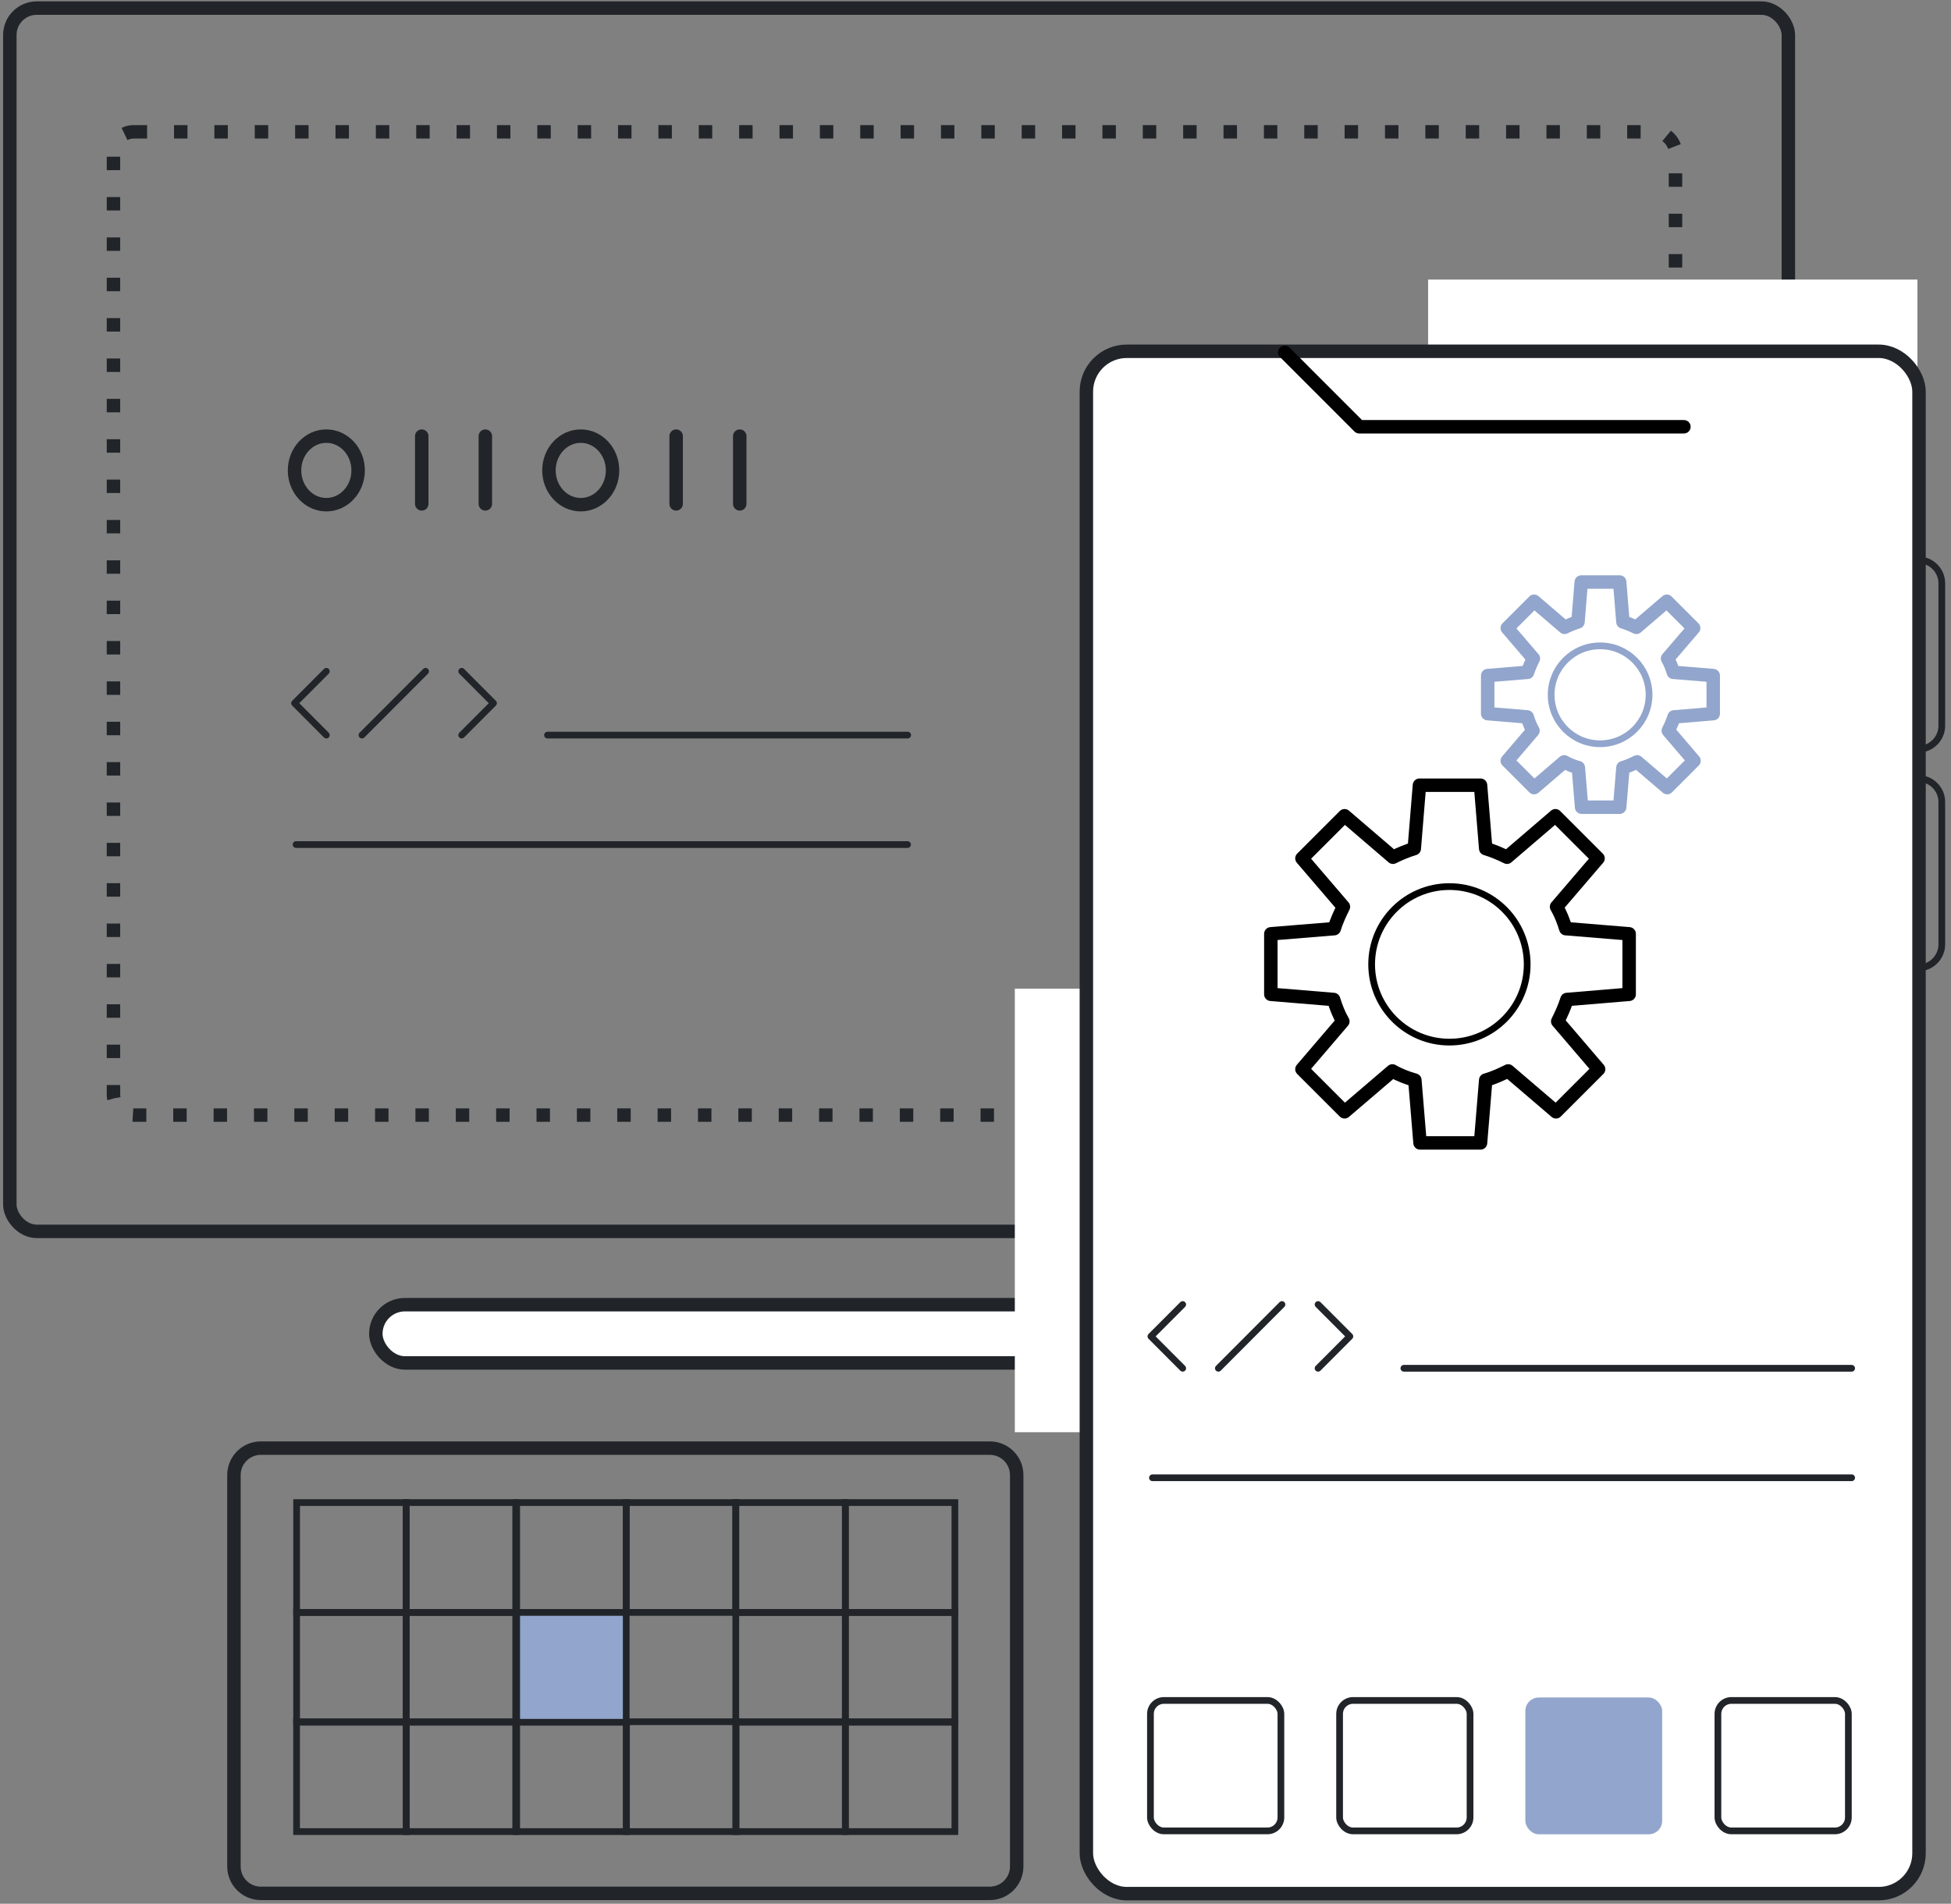 <svg width="290" height="283" viewBox="0 0 290 283" fill="none" xmlns="http://www.w3.org/2000/svg">
<rect x="0" y="0" width="290" height="283" fill="#808080" stroke="none"/>
<rect x="55.864" y="193.946" width="152.925" height="8.663" rx="4.331" fill="white" stroke="#212529" stroke-width="2" stroke-miterlimit="10"/>
<rect x="1.463" y="1.202" width="264.362" height="181.848" rx="4" stroke="#212529" stroke-width="2" stroke-miterlimit="10"/>
<rect x="16.867" y="19.596" width="232.179" height="146.168" rx="3" stroke="#212529" stroke-width="2" stroke-miterlimit="2.613" stroke-dasharray="2 4"/>
<rect x="170.933" y="146.967" width="65.94" height="20.088" transform="rotate(90 170.933 146.967)" fill="white"/>
<rect x="285.008" y="55.56" width="72.733" height="14" transform="rotate(-180 285.008 55.56)" fill="white"/>
<path d="M62.688 64.833V74.905" stroke="#212529" stroke-width="2" stroke-miterlimit="10" stroke-linecap="round"/>
<path d="M72.141 64.833V74.905" stroke="#212529" stroke-width="2" stroke-miterlimit="10" stroke-linecap="round"/>
<path d="M48.507 75.024C51.117 75.024 53.234 72.742 53.234 69.928C53.234 67.114 51.117 64.833 48.507 64.833C45.896 64.833 43.78 67.114 43.78 69.928C43.78 72.742 45.896 75.024 48.507 75.024Z" stroke="#212529" stroke-width="2" stroke-miterlimit="10" stroke-linecap="round"/>
<path d="M100.504 64.833V74.905" stroke="#212529" stroke-width="2" stroke-miterlimit="10" stroke-linecap="round"/>
<path d="M109.958 64.833V74.905" stroke="#212529" stroke-width="2" stroke-miterlimit="10" stroke-linecap="round"/>
<path d="M86.323 75.024C88.934 75.024 91.05 72.742 91.05 69.928C91.05 67.114 88.934 64.833 86.323 64.833C83.712 64.833 81.596 67.114 81.596 69.928C81.596 72.742 83.712 75.024 86.323 75.024Z" stroke="#212529" stroke-width="2" stroke-miterlimit="10" stroke-linecap="round"/>
<path d="M81.382 109.274H134.915" stroke="#212529" stroke-miterlimit="10" stroke-linecap="round"/>
<path d="M48.507 99.794L43.78 104.534L48.507 109.274" stroke="#212529" stroke-miterlimit="10" stroke-linecap="round" stroke-linejoin="round"/>
<path d="M68.628 99.794L73.356 104.534L68.628 109.274" stroke="#212529" stroke-miterlimit="10" stroke-linecap="round" stroke-linejoin="round"/>
<path d="M63.261 99.794L53.807 109.274" stroke="#212529" stroke-miterlimit="10" stroke-linecap="round"/>
<path d="M44.011 125.55L134.897 125.55" stroke="#212529" stroke-miterlimit="10" stroke-linecap="round"/>
<path d="M147.125 215.272H38.774C36.565 215.272 34.774 217.062 34.774 219.272V277.459C34.774 279.668 36.565 281.459 38.774 281.459H147.125C149.334 281.459 151.125 279.668 151.125 277.459V219.272C151.125 217.062 149.334 215.272 147.125 215.272Z" stroke="#212529" stroke-width="2" stroke-miterlimit="10" stroke-linecap="round"/>
<path d="M60.374 223.365H44.09V239.694H60.374V223.365Z" stroke="#212529" stroke-miterlimit="10" stroke-linecap="round"/>
<path d="M76.657 223.365H60.372V239.694H76.657V223.365Z" stroke="#212529" stroke-miterlimit="10" stroke-linecap="round"/>
<path d="M93.083 223.365H76.799V239.694H93.083V223.365Z" stroke="#212529" stroke-miterlimit="10" stroke-linecap="round"/>
<path d="M109.368 223.365H93.083V239.694H109.368V223.365Z" stroke="#212529" stroke-miterlimit="10" stroke-linecap="round"/>
<path d="M125.653 223.365H109.368V239.694H125.653V223.365Z" stroke="#212529" stroke-miterlimit="10" stroke-linecap="round"/>
<path d="M141.936 223.365H125.652V239.694H141.936V223.365Z" stroke="#212529" stroke-miterlimit="10" stroke-linecap="round"/>
<path d="M60.373 239.694H44.088V256.023H60.373V239.694Z" stroke="#212529" stroke-miterlimit="10" stroke-linecap="round"/>
<path d="M76.657 239.694H60.372V256.023H76.657V239.694Z" stroke="#212529" stroke-miterlimit="10" stroke-linecap="round"/>
<path d="M76.657 255.945H60.372V272.274H76.657V255.945Z" stroke="#212529" stroke-miterlimit="10" stroke-linecap="round"/>
<path d="M60.398 255.945H44.083V272.274H60.398V255.945Z" stroke="#212529" stroke-miterlimit="10" stroke-linecap="round"/>
<path d="M93.083 255.945H76.799V272.274H93.083V255.945Z" stroke="#212529" stroke-miterlimit="10" stroke-linecap="round"/>
<path d="M125.653 239.694H109.368V256.023H125.653V239.694Z" stroke="#212529" stroke-miterlimit="10" stroke-linecap="round"/>
<path d="M125.653 255.945H109.368V272.274H125.653V255.945Z" stroke="#212529" stroke-miterlimit="10" stroke-linecap="round"/>
<path d="M109.407 255.945H93.123V272.274H109.407V255.945Z" stroke="#212529" stroke-miterlimit="10" stroke-linecap="round"/>
<path d="M141.936 239.694H125.652V256.023H141.936V239.694Z" stroke="#212529" stroke-miterlimit="10" stroke-linecap="round"/>
<path d="M141.936 255.945H125.652V272.274H141.936V255.945Z" stroke="#212529" stroke-miterlimit="10" stroke-linecap="round"/>
<path d="M93.083 239.694H76.799V256.023H93.083V239.694Z" fill="#92A5CC" stroke="#212529" stroke-miterlimit="10" stroke-linecap="round"/>
<rect x="161.479" y="52.221" width="123.768" height="229.279" rx="6" fill="white" stroke="#212529" stroke-width="2" stroke-miterlimit="10"/>
<path d="M190.972 52.374L202.037 63.44H250.299" stroke="black" stroke-width="2" stroke-linecap="round" stroke-linejoin="round"/>
<rect x="171.004" y="252.781" width="19.391" height="19.391" rx="2" fill="white" stroke="#212529" stroke-miterlimit="10" stroke-linecap="round"/>
<rect x="199.12" y="252.781" width="19.391" height="19.391" rx="2" fill="white" stroke="#212529" stroke-miterlimit="10" stroke-linecap="round"/>
<rect x="226.732" y="252.342" width="20.335" height="20.335" rx="2" fill="#92A5CC"/>
<rect x="255.354" y="252.781" width="19.391" height="19.391" rx="2" fill="white" stroke="#212529" stroke-miterlimit="10" stroke-linecap="round"/>
<path d="M288.632 86.723V107.874C288.632 109.694 287.242 111.189 285.466 111.358V83.239C287.242 83.408 288.632 84.903 288.632 86.723Z" stroke="#212529"/>
<path d="M288.632 119.23V140.38C288.632 142.2 287.242 143.696 285.466 143.864V115.745C287.242 115.914 288.632 117.409 288.632 119.23Z" stroke="#212529"/>
<path d="M242.16 147.809V138.818L232.741 138.048C232.398 136.934 231.97 135.821 231.371 134.794L237.536 127.601L231.199 121.264L224.007 127.43C222.979 126.916 221.952 126.488 220.838 126.145L220.068 116.726H210.991L210.22 126.145C209.107 126.488 208.08 126.916 207.052 127.43L199.859 121.264L193.523 127.601L199.688 134.794C199.174 135.821 198.661 136.934 198.318 138.048L188.899 138.818V147.809L198.232 148.58C198.575 149.693 199.003 150.806 199.602 151.834L193.523 158.941L199.859 165.277L206.967 159.198C207.994 159.797 209.107 160.225 210.306 160.568L211.077 169.901H220.068L220.838 160.568C222.037 160.225 223.15 159.712 224.178 159.198L231.285 165.277L237.622 158.941L231.542 151.834C232.056 150.806 232.569 149.693 232.912 148.58L242.16 147.809Z" fill="white" stroke="black" stroke-width="2" stroke-miterlimit="10" stroke-linecap="round" stroke-linejoin="round"/>
<path d="M215.444 154.916C221.828 154.916 227.004 149.741 227.004 143.356C227.004 136.972 221.828 131.797 215.444 131.797C209.059 131.797 203.884 136.972 203.884 143.356C203.884 149.741 209.059 154.916 215.444 154.916Z" stroke="black" stroke-miterlimit="10" stroke-linecap="round" stroke-linejoin="round"/>
<path d="M254.658 106.087V100.428L248.729 99.942C248.513 99.242 248.244 98.541 247.867 97.894L251.747 93.367L247.759 89.378L243.231 93.259C242.585 92.936 241.938 92.666 241.237 92.451L240.752 86.522H235.039L234.554 92.451C233.853 92.666 233.206 92.936 232.559 93.259L228.032 89.378L224.043 93.367L227.924 97.894C227.601 98.541 227.277 99.242 227.062 99.942L221.133 100.428V106.087L227.008 106.572C227.223 107.273 227.493 107.973 227.87 108.62L224.043 113.094L228.032 117.082L232.505 113.255C233.152 113.633 233.853 113.902 234.608 114.118L235.093 119.993H240.752L241.237 114.118C241.992 113.902 242.692 113.579 243.339 113.255L247.813 117.082L251.801 113.094L247.974 108.62C248.298 107.973 248.621 107.273 248.837 106.572L254.658 106.087Z" fill="white" stroke="#92A5CC" stroke-width="2" stroke-miterlimit="10" stroke-linecap="round" stroke-linejoin="round"/>
<path d="M237.842 110.561C241.86 110.561 245.118 107.303 245.118 103.284C245.118 99.266 241.86 96.008 237.842 96.008C233.823 96.008 230.565 99.266 230.565 103.284C230.565 107.303 233.823 110.561 237.842 110.561Z" stroke="#92A5CC" stroke-miterlimit="10" stroke-linecap="round" stroke-linejoin="round"/>
<path d="M208.675 203.402H275.231" stroke="#212529" stroke-miterlimit="10" stroke-linecap="round"/>
<path d="M175.799 193.922L171.072 198.662L175.799 203.402" stroke="#212529" stroke-miterlimit="10" stroke-linecap="round" stroke-linejoin="round"/>
<path d="M195.921 193.922L200.648 198.662L195.921 203.402" stroke="#212529" stroke-miterlimit="10" stroke-linecap="round" stroke-linejoin="round"/>
<path d="M190.554 193.922L181.1 203.402" stroke="#212529" stroke-miterlimit="10" stroke-linecap="round"/>
<path d="M171.303 219.678L275.231 219.678" stroke="#212529" stroke-miterlimit="10" stroke-linecap="round"/>
</svg>
